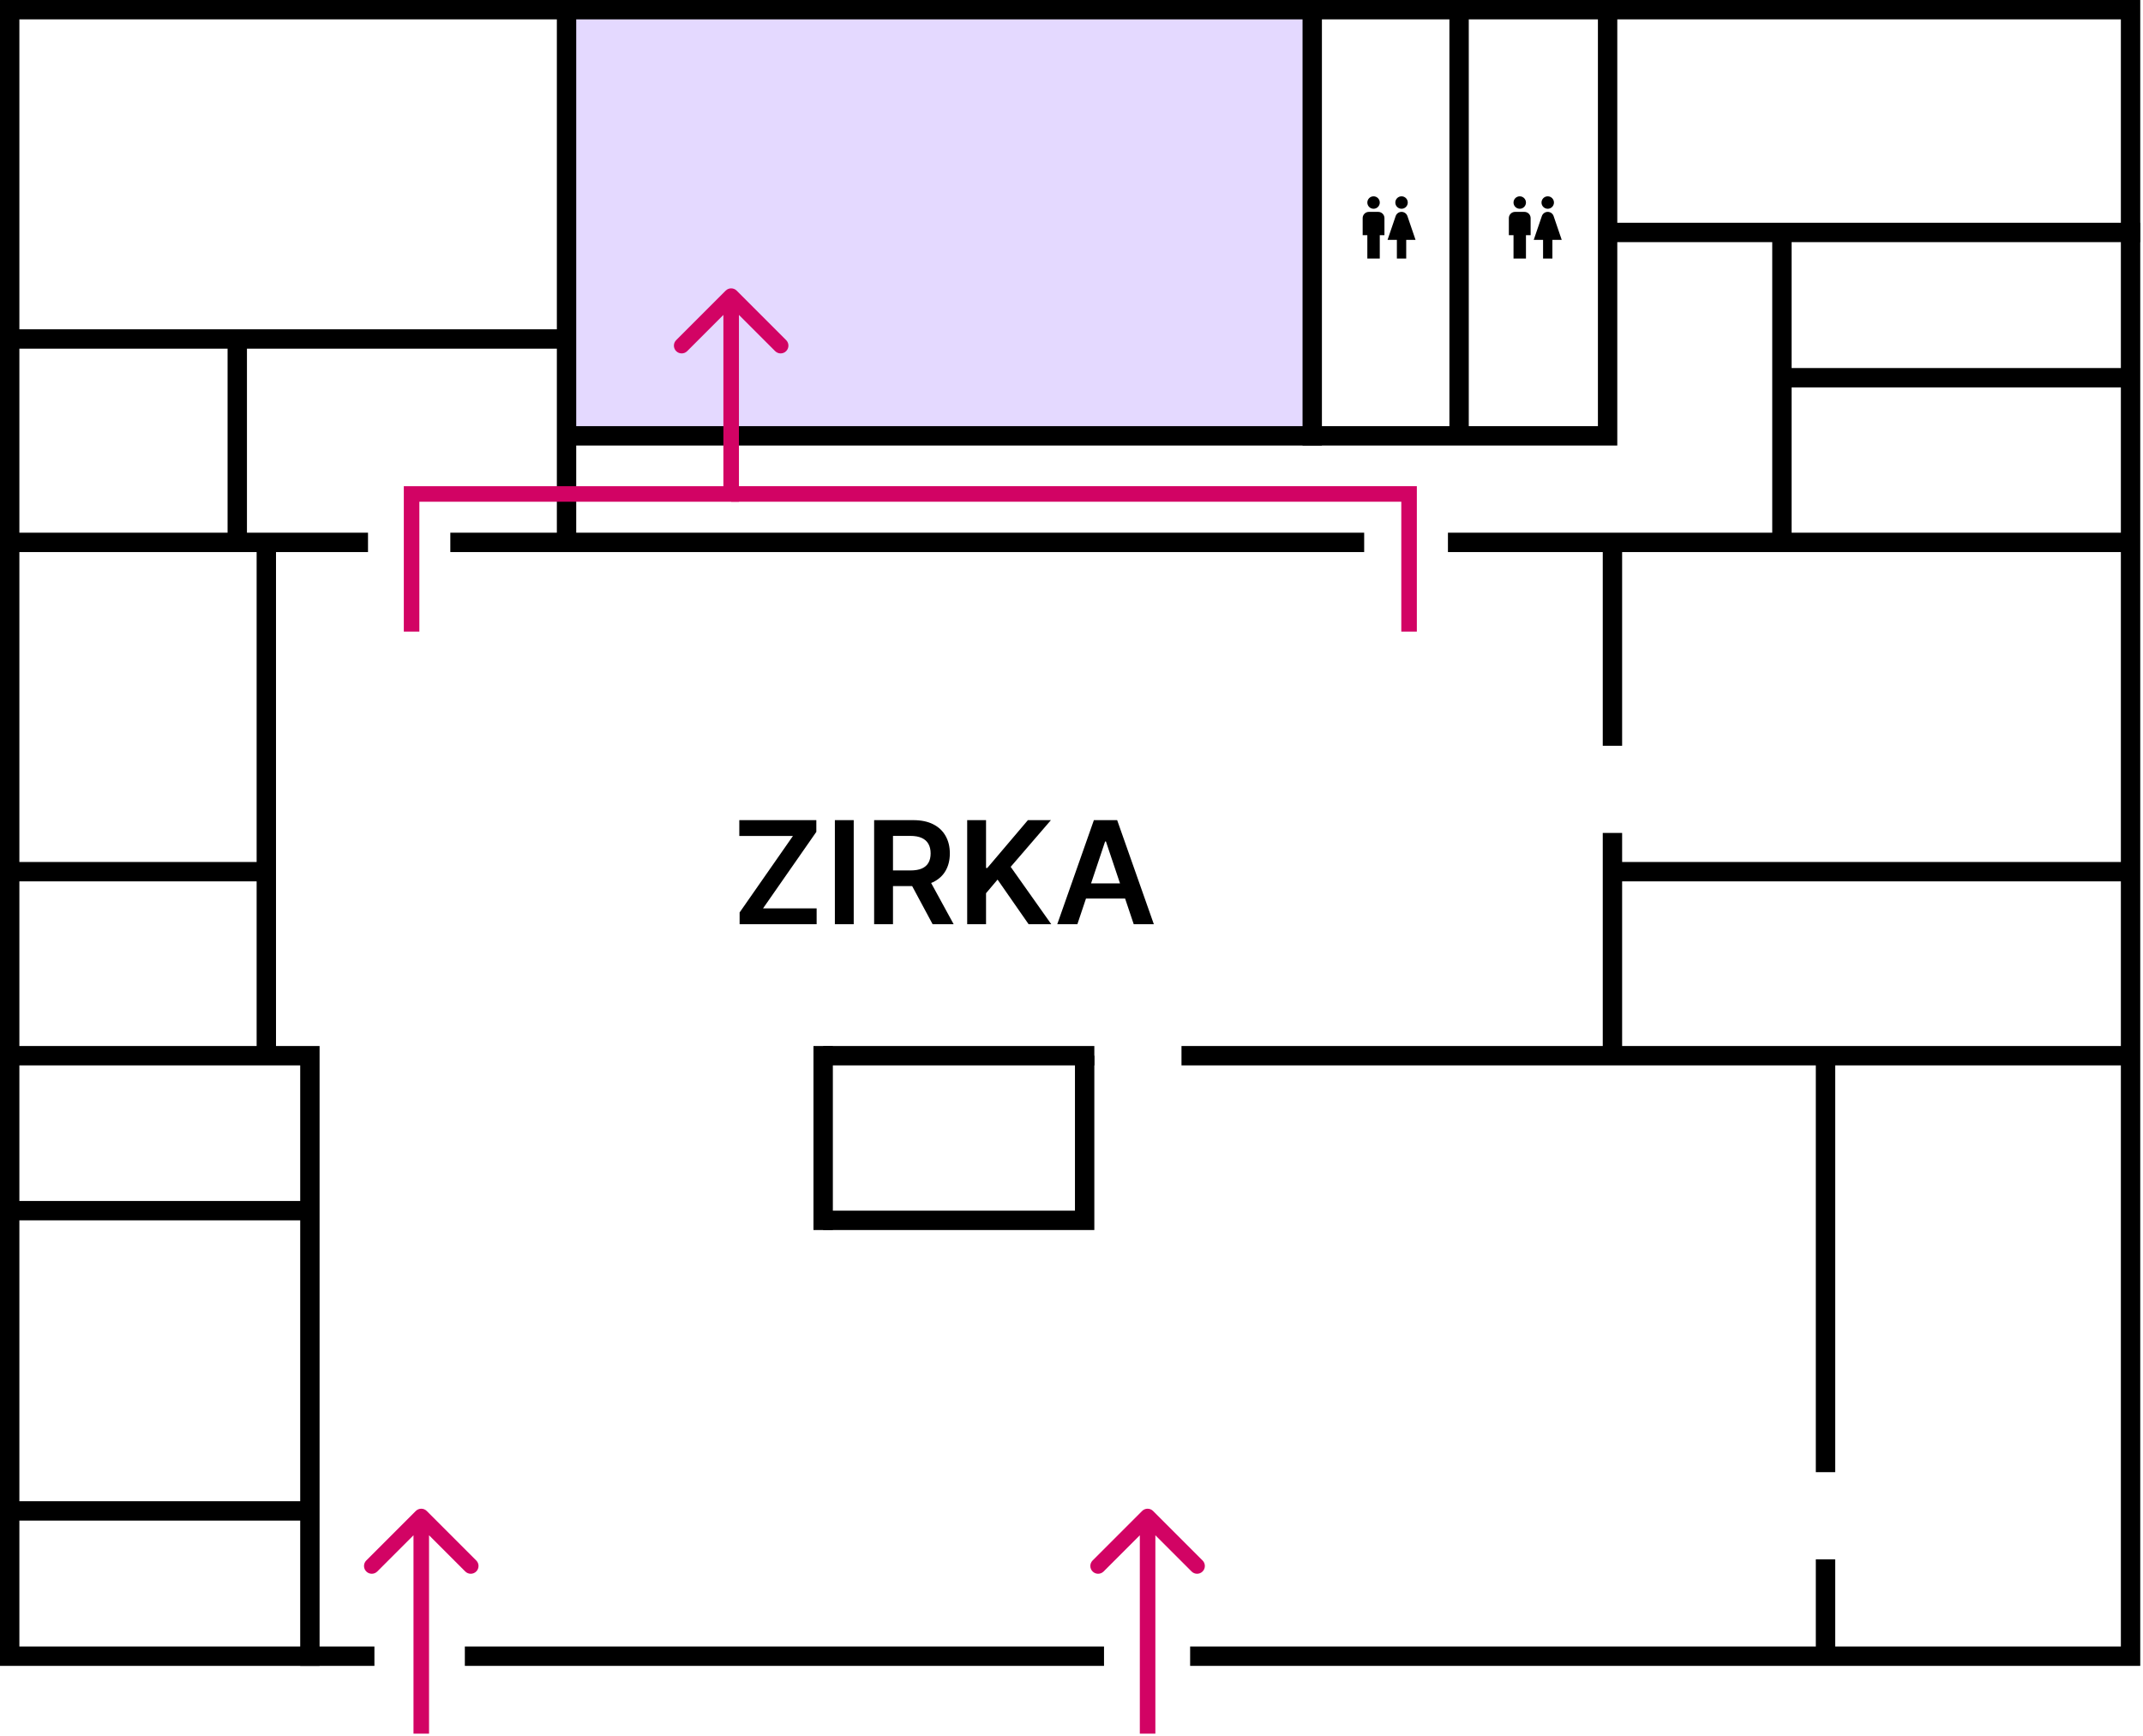 <svg width="689" height="558" viewBox="0 0 689 558" fill="none" xmlns="http://www.w3.org/2000/svg">
<rect x="182.148" y="3.114" width="239.75" height="137" fill="#E4D9FF"/>
<path d="M149.454 532.432H354.954" stroke="black" stroke-width="6.227"/>
<path d="M586.92 501.295V532.432" stroke="black" stroke-width="6.227"/>
<path d="M382.641 532.432H685V3.114H3.114V532.432H120.379" stroke="black" stroke-width="6.227"/>
<path d="M264.659 339.386H351.841" stroke="black" stroke-width="6.227"/>
<path d="M379.864 339.386H685" stroke="black" stroke-width="6.227"/>
<path d="M144.784 174.364H438.598M465.531 174.364H683.443" stroke="black" stroke-width="6.227"/>
<path d="M118.318 174.364H3.114" stroke="black" stroke-width="6.227"/>
<path d="M3.114 339.386H99.636V535.545" stroke="black" stroke-width="6.227"/>
<path d="M264.659 336.273L264.659 395.432" stroke="black" stroke-width="6.227"/>
<path d="M264.659 392.318H348.727V339.386" stroke="black" stroke-width="6.227"/>
<path d="M182.148 3.114V174.364" stroke="black" stroke-width="6.227"/>
<path d="M180.591 140.114H516.864V3.114" stroke="black" stroke-width="6.227"/>
<path d="M421.898 3.114V143.227" stroke="black" stroke-width="6.227"/>
<path d="M469.114 3.114V140.114" stroke="black" stroke-width="6.227"/>
<path d="M85.625 174.364V339.386" stroke="black" stroke-width="6.227"/>
<path d="M518.42 267.773V339.386" stroke="black" stroke-width="6.227"/>
<path d="M586.92 339.386V473.273" stroke="black" stroke-width="6.227"/>
<path d="M518.42 174.364V239.75" stroke="black" stroke-width="6.227"/>
<path d="M3.114 485.727H99.636" stroke="black" stroke-width="6.227"/>
<path d="M3.114 389.204H99.636" stroke="black" stroke-width="6.227"/>
<path d="M3.114 280.227H87.182" stroke="black" stroke-width="6.227"/>
<path d="M3.114 108.977H180.591" stroke="black" stroke-width="6.227"/>
<path d="M76.284 174.364V108.977" stroke="black" stroke-width="6.227"/>
<path d="M516.864 280.227H685" stroke="black" stroke-width="6.227"/>
<path d="M516.864 74.727H688.114" stroke="black" stroke-width="6.227"/>
<path d="M572.909 174.364V74.727" stroke="black" stroke-width="6.227"/>
<path d="M685 121.432H572.909" stroke="black" stroke-width="6.227"/>
<path d="M137.211 485.755C136.235 484.779 134.652 484.779 133.675 485.755L117.765 501.665C116.789 502.641 116.789 504.224 117.766 505.2C118.742 506.177 120.325 506.177 121.301 505.2L135.443 491.058L149.585 505.2C150.562 506.177 152.145 506.177 153.121 505.2C154.097 504.224 154.097 502.641 153.121 501.665L137.211 485.755ZM135.443 557.341L137.943 557.341L137.943 487.523L135.443 487.523L132.943 487.523L132.943 557.341L135.443 557.341Z" fill="#D20364"/>
<path d="M370.734 485.755C369.757 484.779 368.174 484.779 367.198 485.755L351.288 501.665C350.312 502.641 350.312 504.224 351.288 505.2C352.265 506.177 353.847 506.177 354.824 505.2L368.966 491.058L383.108 505.2C384.084 506.177 385.667 506.177 386.644 505.2C387.62 504.224 387.62 502.641 386.644 501.665L370.734 485.755ZM368.966 557.341L371.466 557.341L371.466 487.523L368.966 487.523L366.466 487.523L366.466 557.341L368.966 557.341Z" fill="#D20364"/>
<path d="M132.33 158.796V156.296H129.83V158.796H132.33ZM235.08 158.796V161.296H237.58V158.796H235.08ZM236.847 93.437C235.871 92.46 234.288 92.46 233.312 93.437L217.402 109.347C216.426 110.323 216.426 111.906 217.402 112.882C218.378 113.859 219.961 113.859 220.937 112.882L235.08 98.74L249.222 112.882C250.198 113.859 251.781 113.859 252.757 112.882C253.734 111.906 253.734 110.323 252.757 109.347L236.847 93.437ZM132.33 203.046H134.83V158.796H132.33H129.83V203.046H132.33ZM132.33 158.796V161.296H235.08V158.796V156.296H132.33V158.796ZM235.08 158.796H237.58V95.205H235.08H232.58V158.796H235.08Z" fill="#D20364"/>
<path d="M453.034 203.045V158.795H235.08" stroke="#D20364" stroke-width="5"/>
<path d="M488.614 63.114C489.144 63.114 489.653 63.324 490.028 63.699C490.403 64.075 490.614 64.583 490.614 65.114C490.614 65.644 490.403 66.153 490.028 66.528C489.653 66.903 489.144 67.114 488.614 67.114C488.083 67.114 487.574 66.903 487.199 66.528C486.824 66.153 486.614 65.644 486.614 65.114C486.614 64.583 486.824 64.075 487.199 63.699C487.574 63.324 488.083 63.114 488.614 63.114ZM487.114 68.114H490.114C490.644 68.114 491.153 68.324 491.528 68.699C491.903 69.075 492.114 69.583 492.114 70.114V75.614H490.614V83.114H486.614V75.614H485.114V70.114C485.114 69.583 485.324 69.075 485.699 68.699C486.074 68.324 486.583 68.114 487.114 68.114ZM497.614 63.114C498.144 63.114 498.653 63.324 499.028 63.699C499.403 64.075 499.614 64.583 499.614 65.114C499.614 65.644 499.403 66.153 499.028 66.528C498.653 66.903 498.144 67.114 497.614 67.114C497.083 67.114 496.574 66.903 496.199 66.528C495.824 66.153 495.614 65.644 495.614 65.114C495.614 64.583 495.824 64.075 496.199 63.699C496.574 63.324 497.083 63.114 497.614 63.114ZM496.114 83.114V77.114H493.114L495.704 69.524C495.954 68.704 496.714 68.114 497.614 68.114C498.514 68.114 499.274 68.704 499.524 69.524L502.114 77.114H499.114V83.114H496.114Z" fill="black"/>
<path d="M441.614 63.114C442.144 63.114 442.653 63.324 443.028 63.699C443.403 64.075 443.614 64.583 443.614 65.114C443.614 65.644 443.403 66.153 443.028 66.528C442.653 66.903 442.144 67.114 441.614 67.114C441.083 67.114 440.574 66.903 440.199 66.528C439.824 66.153 439.614 65.644 439.614 65.114C439.614 64.583 439.824 64.075 440.199 63.699C440.574 63.324 441.083 63.114 441.614 63.114ZM440.114 68.114H443.114C443.644 68.114 444.153 68.324 444.528 68.699C444.903 69.075 445.114 69.583 445.114 70.114V75.614H443.614V83.114H439.614V75.614H438.114V70.114C438.114 69.583 438.324 69.075 438.699 68.699C439.074 68.324 439.583 68.114 440.114 68.114ZM450.614 63.114C451.144 63.114 451.653 63.324 452.028 63.699C452.403 64.075 452.614 64.583 452.614 65.114C452.614 65.644 452.403 66.153 452.028 66.528C451.653 66.903 451.144 67.114 450.614 67.114C450.083 67.114 449.574 66.903 449.199 66.528C448.824 66.153 448.614 65.644 448.614 65.114C448.614 64.583 448.824 64.075 449.199 63.699C449.574 63.324 450.083 63.114 450.614 63.114ZM449.114 83.114V77.114H446.114L448.704 69.524C448.954 68.704 449.714 68.114 450.614 68.114C451.514 68.114 452.274 68.704 452.524 69.524L455.114 77.114H452.114V83.114H449.114Z" fill="black"/>
<path d="M237.793 297.114V293.34L254.945 268.739H237.695V263.659H262.459V267.433L245.323 292.033H262.557V297.114H237.793ZM274.482 263.659V297.114H268.421V263.659H274.482ZM281.044 297.114V263.659H293.59C296.16 263.659 298.316 264.106 300.058 264.999C301.812 265.892 303.135 267.144 304.028 268.756C304.932 270.357 305.384 272.224 305.384 274.359C305.384 276.504 304.926 278.366 304.012 279.945C303.108 281.514 301.774 282.728 300.009 283.588C298.245 284.438 296.078 284.862 293.508 284.862H284.573V279.831H292.691C294.194 279.831 295.425 279.624 296.383 279.21C297.341 278.786 298.049 278.17 298.507 277.364C298.975 276.548 299.209 275.546 299.209 274.359C299.209 273.172 298.975 272.159 298.507 271.32C298.038 270.471 297.325 269.828 296.367 269.393C295.408 268.946 294.172 268.723 292.659 268.723H287.105V297.114H281.044ZM298.327 281.955L306.609 297.114H299.846L291.711 281.955H298.327ZM310.962 297.114V263.659H317.023V279.031H317.431L330.483 263.659H337.883L324.945 278.671L337.997 297.114H330.711L320.731 282.771L317.023 287.149V297.114H310.962ZM346.389 297.114H339.92L351.698 263.659H359.18L370.974 297.114H364.505L355.57 270.52H355.308L346.389 297.114ZM346.602 283.996H364.244V288.864H346.602V283.996Z" fill="black"/>
</svg>
